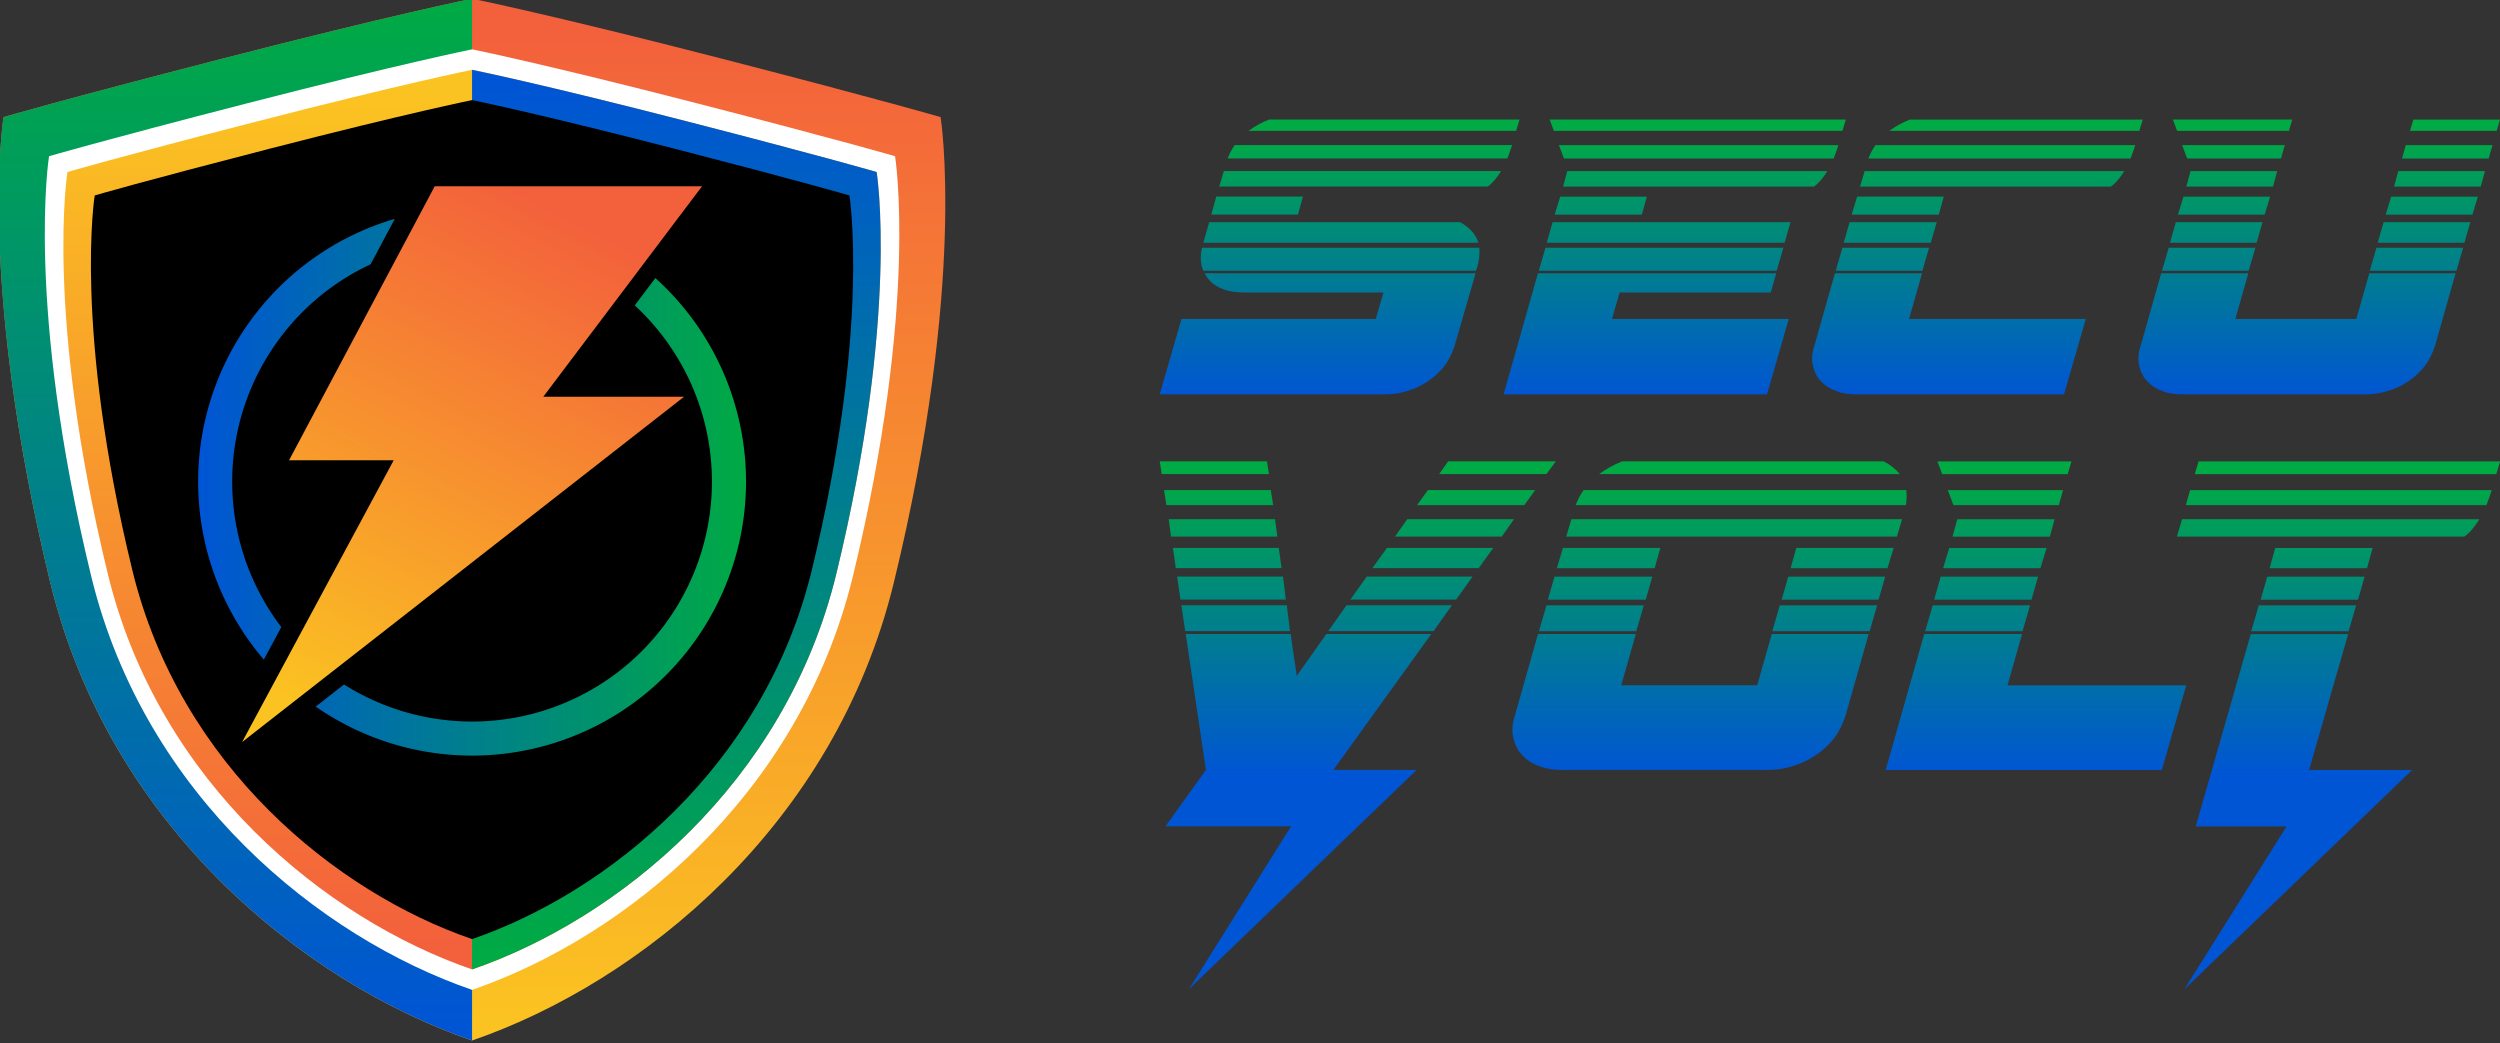 <svg xmlns:inkscape="http://www.inkscape.org/namespaces/inkscape" xmlns:sodipodi="http://sodipodi.sourceforge.net/DTD/sodipodi-0.dtd" xmlns:xlink="http://www.w3.org/1999/xlink" xmlns="http://www.w3.org/2000/svg" xmlns:svg="http://www.w3.org/2000/svg" width="230" height="96" viewBox="0 0 60.854 25.4" id="svg1" inkscape:version="1.4.2 (f4327f4, 2025-05-13)" sodipodi:docname="secuvolt-logo.svg"><rect x="0" y="0" width="60.854" height="25.4" fill="#333333" stroke="none"/><defs id="defs1"><linearGradient inkscape:collect="always" xlink:href="#linearGradient38" id="linearGradient59" gradientUnits="userSpaceOnUse" gradientTransform="matrix(1.016,0,0,1.016,7.336,-15.983)" x1="105.483" y1="184.815" x2="105.483" y2="91.194"></linearGradient><linearGradient x1="0" y1="0" x2="1" y2="0" gradientUnits="userSpaceOnUse" gradientTransform="matrix(2487.28,9025.29,9025.29,-2487.28,15326.2,1424.4)" spreadMethod="pad" id="linearGradient38"><stop style="stop-opacity:1;stop-color:#fbc321" offset="0" id="stop36"></stop><stop style="stop-opacity:1;stop-color:#f3603c" offset="0.994" id="stop37"></stop><stop style="stop-opacity:1;stop-color:#f3603c" offset="1" id="stop38"></stop></linearGradient><linearGradient inkscape:collect="always" xlink:href="#linearGradient83" id="linearGradient60" gradientUnits="userSpaceOnUse" gradientTransform="translate(8.301,-14.564)" x1="81.74" y1="186.521" x2="81.74" y2="89.768"></linearGradient><linearGradient id="linearGradient83" inkscape:collect="always"><stop style="stop-color:#0055d4;stop-opacity:1;" offset="0" id="stop82"></stop><stop style="stop-color:#00aa44;stop-opacity:1;" offset="1" id="stop83"></stop></linearGradient><linearGradient inkscape:collect="always" xlink:href="#linearGradient38" id="linearGradient61" gradientUnits="userSpaceOnUse" gradientTransform="matrix(1.016,0,0,1.016,7.336,-15.983)" x1="105.431" y1="97.919" x2="105.431" y2="178.638"></linearGradient><linearGradient inkscape:collect="always" xlink:href="#linearGradient83" id="linearGradient62" gradientUnits="userSpaceOnUse" gradientTransform="translate(8.301,-14.564)" x1="124.918" y1="97.42" x2="124.918" y2="179.779"></linearGradient><linearGradient inkscape:collect="always" xlink:href="#linearGradient83" id="linearGradient64" gradientUnits="userSpaceOnUse" gradientTransform="matrix(1.016,0,0,1.016,9.557,-107.798)" x1="77.073" y1="225.168" x2="128.351" y2="225.168"></linearGradient><linearGradient inkscape:collect="always" xlink:href="#linearGradient38" id="linearGradient65" gradientUnits="userSpaceOnUse" gradientTransform="matrix(1.016,0,0,1.016,9.557,-107.798)" x1="85.699" y1="245.683" x2="110.577" y2="198.398"></linearGradient><linearGradient inkscape:collect="always" xlink:href="#linearGradient83" id="linearGradient58" gradientUnits="userSpaceOnUse" x1="105.786" y1="195.184" x2="105.786" y2="181.06" gradientTransform="matrix(0.454,0,0,0.454,-6.414,-78.932)"></linearGradient><linearGradient inkscape:collect="always" xlink:href="#linearGradient83" id="linearGradient66" gradientUnits="userSpaceOnUse" gradientTransform="matrix(0.51,0,0,0.51,-13.705,-80.696)" x1="105.786" y1="195.184" x2="105.786" y2="181.06"></linearGradient></defs><g inkscape:label="Layer 1" inkscape:groupmode="layer" id="layer1"><g id="g55" transform="matrix(0.256,0,0,0.256,-17.669,-19.105)" style="stroke-width:3.9"><path style="fill:url(#linearGradient59);stroke-width:1.032" d="m 113.907,74.507 c 0,0 7.501,1.512 23.78,5.709 15.379,3.964 20.768,5.548 20.768,5.548 0,0 2.536,15.537 -4.439,44.234 -5.632,23.165 -24.099,38.05 -40.111,43.567 -16.012,-5.517 -34.479,-20.401 -40.111,-43.567 -6.976,-28.696 -4.439,-44.234 -4.439,-44.234 0,0 5.389,-1.586 20.768,-5.548 16.284,-4.197 23.785,-5.709 23.785,-5.709 z" id="path32"></path><path id="path34" style="fill:url(#linearGradient60);fill-opacity:1;stroke:none;stroke-width:3.9;stroke-linecap:square;stroke-miterlimit:10" d="m 113.905,74.508 c -0.153,0.031 -7.666,1.554 -23.782,5.708 -15.379,3.962 -20.768,5.548 -20.768,5.548 0,0 -0.449,2.748 -0.45,8.068 0,0.011 0,0.022 0,0.034 10e-4,7.333 0.853,19.53 4.889,36.132 5.632,23.165 24.099,38.05 40.111,43.567 z"></path><path style="fill:#ffffff;fill-opacity:1;stroke-width:1.032" d="m 113.907,79.32 c 0,0 6.772,1.365 21.469,5.154 13.884,3.579 18.75,5.009 18.75,5.009 0,0 2.29,14.027 -4.008,39.935 -5.084,20.914 -21.757,34.352 -36.213,39.333 -14.456,-4.981 -31.129,-18.419 -36.213,-39.333 -6.298,-25.908 -4.008,-39.935 -4.008,-39.935 0,0 4.866,-1.432 18.75,-5.009 14.701,-3.789 21.473,-5.154 21.473,-5.154 z" id="path37"></path><path style="fill:url(#linearGradient61);stroke-width:1.032" d="m 113.907,81.266 c 0,0 6.477,1.305 20.534,4.929 13.28,3.423 17.934,4.791 17.934,4.791 0,0 2.19,13.417 -3.833,38.197 -4.863,20.004 -20.81,32.857 -34.637,37.621 -13.827,-4.764 -29.774,-17.617 -34.637,-37.621 -6.024,-24.78 -3.833,-38.197 -3.833,-38.197 0,0 4.654,-1.37 17.934,-4.791 14.061,-3.624 20.538,-4.929 20.538,-4.929 z" id="path45"></path><path id="path46" style="fill:url(#linearGradient62);stroke-width:1.032" d="m 113.905,81.267 c 0.133,0.027 6.62,1.342 20.536,4.929 13.28,3.421 17.934,4.79 17.934,4.79 0,0 2.19,13.417 -3.833,38.197 -4.863,20.004 -20.81,32.857 -34.637,37.62 z"></path><path style="fill:#000000;stroke-width:1.032" d="m 113.907,84.146 c 0,0 6.041,1.218 19.152,4.598 12.386,3.193 16.726,4.468 16.726,4.468 0,0 2.043,12.513 -3.575,35.625 -4.536,18.657 -19.409,30.645 -32.305,35.088 -12.896,-4.443 -27.769,-16.431 -32.305,-35.088 -5.618,-23.112 -3.575,-35.625 -3.575,-35.625 0,0 4.341,-1.277 16.726,-4.468 13.115,-3.38 19.156,-4.598 19.156,-4.598 z" id="path47"></path><path id="path48" style="fill:url(#linearGradient64);stroke:none;stroke-width:3.9;stroke-linecap:square;stroke-miterlimit:10" d="m 106.558,95.437 a 26.048,26.048 0 0 0 -18.7,24.99 26.048,26.048 0 0 0 6.246,16.923 l 1.664,-3.094 a 22.808,22.808 0 0 1 -4.671,-13.829 22.808,22.808 0 0 1 13.164,-20.669 z m 24.776,5.632 -1.959,2.598 a 22.808,22.808 0 0 1 7.339,16.761 22.808,22.808 0 0 1 -22.808,22.808 22.808,22.808 0 0 1 -12.176,-3.523 h -5.3e-4 l -2.69,2.103 a 26.048,26.048 0 0 0 14.866,4.659 26.048,26.048 0 0 0 26.048,-26.048 26.048,26.048 0 0 0 -8.618,-19.358 26.048,26.048 0 0 0 -5.3e-4,0 z"></path><path id="path55" style="fill:url(#linearGradient65);stroke:none;stroke-width:1.032px;stroke-linecap:butt;stroke-linejoin:miter;stroke-opacity:1" d="m 110.356,92.339 -13.853,26.056 h 9.949 l -14.411,26.79 42.025,-32.835 h -13.388 l 15.093,-20.01 z"></path></g><path style="font-size:10.195px;line-height:1.25;font-family:'Supercharge Halftone';-inkscape-font-specification:'Supercharge Halftone';text-align:center;letter-spacing:0px;word-spacing:0px;text-anchor:middle;fill:url(#linearGradient58);stroke-width:0.265" d="m 30.311,7.121 c -0.234,0 -0.438,-0.031 -0.612,-0.112 C 29.526,6.927 29.403,6.815 29.322,6.652 h 6.596 l -0.51,1.764 c -0.061,0.184 -0.143,0.357 -0.255,0.5 -0.112,0.143 -0.245,0.265 -0.398,0.367 -0.153,0.102 -0.316,0.184 -0.5,0.234 -0.184,0.061 -0.367,0.082 -0.551,0.082 h -5.475 l 0.53,-1.835 h 4.73 L 33.675,7.121 Z m 5.658,-0.652 -0.041,0.122 h -6.637 c -0.071,-0.163 -0.082,-0.357 -0.031,-0.561 h 6.749 c 0.01,0.143 0,0.296 -0.041,0.438 z M 35.54,5.408 c 0.224,0.122 0.377,0.285 0.449,0.5 h -6.698 l 0.143,-0.5 z m 0.999,-1.244 c -0.051,0.082 -0.102,0.153 -0.153,0.214 -0.061,0.071 -0.112,0.122 -0.173,0.163 h -6.535 l 0.112,-0.377 z m 0.265,-0.622 c -0.031,0.102 -0.071,0.204 -0.112,0.316 h -6.81 c 0.041,-0.102 0.092,-0.214 0.173,-0.326 h 6.749 z m -6.413,-0.357 c 0.153,-0.112 0.316,-0.204 0.5,-0.275 h 6.096 l -0.082,0.275 z m -0.907,2.039 0.122,-0.438 h 2.11 l -0.122,0.438 z m 7.116,4.374 0.836,-2.946 h 5.801 l -0.133,0.469 h -3.68 l -0.184,0.642 h 4.302 l -0.53,1.835 z m 0.856,-3.007 0.163,-0.561 h 5.791 l -0.163,0.561 z m 0.194,-0.683 0.143,-0.5 h 5.791 l -0.143,0.5 z m 6.831,-1.743 c -0.051,0.082 -0.102,0.153 -0.153,0.214 -0.061,0.071 -0.112,0.122 -0.173,0.163 h -6.107 l 0.102,-0.377 z m 0.265,-0.622 c -0.031,0.102 -0.071,0.204 -0.112,0.316 H 38.069 L 37.946,3.532 h 6.8 z M 37.824,3.186 37.722,2.91 h 7.208 l -0.082,0.275 z m 0.02,2.039 0.133,-0.438 h 2.11 l -0.122,0.438 z m 7.35,4.374 c -0.184,0 -0.357,-0.02 -0.5,-0.082 C 44.542,9.466 44.42,9.384 44.328,9.282 44.226,9.18 44.165,9.058 44.135,8.915 44.094,8.772 44.104,8.599 44.165,8.416 L 44.665,6.652 h 2.121 l -0.316,1.111 h 4.302 l -0.53,1.835 z m 6.514,-5.434 c -0.051,0.082 -0.102,0.153 -0.153,0.214 -0.061,0.071 -0.112,0.122 -0.173,0.163 H 45.276 l 0.112,-0.377 z m -6.229,-0.306 c 0.041,-0.102 0.092,-0.214 0.173,-0.326 h 6.321 v 0.01 c -0.031,0.102 -0.071,0.204 -0.112,0.316 z m 0.51,-0.673 c 0.153,-0.112 0.316,-0.204 0.5,-0.275 h 5.668 l -0.082,0.275 z m -1.305,3.405 0.163,-0.561 h 2.11 l -0.163,0.561 z M 44.879,5.908 45.022,5.408 h 2.121 L 46.999,5.908 Z M 45.073,5.225 45.205,4.786 H 47.315 L 47.193,5.225 Z M 57.357,7.763 57.673,6.652 h 2.1 l -0.5,1.764 c -0.061,0.184 -0.143,0.357 -0.255,0.5 -0.112,0.143 -0.245,0.265 -0.398,0.367 -0.153,0.102 -0.316,0.184 -0.5,0.234 -0.184,0.061 -0.367,0.082 -0.551,0.082 h -4.435 c -0.184,0 -0.357,-0.02 -0.5,-0.082 C 52.484,9.466 52.362,9.384 52.27,9.282 52.168,9.18 52.107,9.058 52.076,8.915 52.036,8.772 52.046,8.599 52.107,8.416 L 52.607,6.652 h 2.121 l -0.316,1.111 z m -4.73,-1.172 0.163,-0.561 h 2.11 l -0.163,0.561 z m 5.057,0 0.163,-0.561 h 2.11 l -0.163,0.561 z M 52.821,5.908 52.963,5.408 h 2.11 l -0.143,0.5 z m 5.057,0 0.143,-0.5 h 2.11 l -0.143,0.5 z m 0.194,-0.683 0.133,-0.438 h 2.11 l -0.133,0.438 z m -5.057,0 0.133,-0.438 h 2.11 l -0.133,0.438 z m 5.261,-0.683 0.102,-0.377 h 2.11 L 60.385,4.542 Z m -5.057,0 0.102,-0.377 h 2.11 l -0.102,0.377 z m 0.02,-0.683 -0.122,-0.326 h 2.498 l -0.092,0.326 z M 52.994,3.186 52.892,2.91 h 2.906 l -0.082,0.275 z m 5.475,0.673 0.092,-0.326 h 2.11 l -0.092,0.326 z m 0.194,-0.673 0.082,-0.275 h 2.11 l -0.082,0.275 z" id="text55" aria-label="SECU"></path><path style="font-size:11.451px;line-height:1.25;font-family:'Supercharge Halftone';-inkscape-font-specification:'Supercharge Halftone';text-align:center;letter-spacing:0px;word-spacing:0px;text-anchor:middle;fill:url(#linearGradient66);stroke-width:0.265" d="m 32.456,18.741 h 2.027 l -5.542,5.336 2.485,-3.962 h -3.057 l 0.985,-1.374 -0.492,-3.309 h 2.554 l 0.149,1.019 0.721,-1.019 h 2.554 z m -0.126,-3.378 0.447,-0.63 h 2.565 l -0.447,0.63 z m -3.481,0 -0.092,-0.63 h 2.565 l 0.08,0.63 z m 4.019,-0.767 0.401,-0.561 h 2.576 l -0.401,0.561 z m -4.134,0 -0.08,-0.561 h 2.576 l 0.069,0.561 z m 4.672,-0.767 0.355,-0.492 h 2.588 l -0.355,0.492 z m -4.786,0 -0.069,-0.492 h 2.576 l 0.069,0.492 z m 5.336,-0.767 0.298,-0.424 h 2.599 l -0.298,0.424 z m -5.451,0 -0.057,-0.424 h 2.588 l 0.057,0.424 z m 5.989,-0.767 0.263,-0.366 h 2.611 l -0.263,0.366 z m -6.103,0 -0.057,-0.366 h 2.599 l 0.057,0.366 z m 6.641,-0.756 0.218,-0.309 h 2.622 l -0.229,0.309 z m -6.756,0 -0.046,-0.309 h 2.611 l 0.046,0.309 z m 14.497,5.141 0.355,-1.248 h 2.359 l -0.561,1.981 c -0.069,0.206 -0.16,0.401 -0.286,0.561 -0.126,0.16 -0.275,0.298 -0.447,0.412 -0.172,0.115 -0.355,0.206 -0.561,0.263 -0.206,0.069 -0.412,0.092 -0.618,0.092 h -4.981 c -0.206,0 -0.401,-0.023 -0.561,-0.092 -0.172,-0.057 -0.309,-0.149 -0.412,-0.263 -0.115,-0.115 -0.183,-0.252 -0.218,-0.412 -0.046,-0.16 -0.034,-0.355 0.034,-0.561 l 0.561,-1.981 h 2.382 l -0.355,1.248 z m -4.649,-3.618 0.126,-0.424 h 8.05 l -0.126,0.424 z m 0.229,-0.767 c 0.046,-0.115 0.103,-0.24 0.195,-0.366 h 7.855 c 0.011,0.137 0.011,0.252 -0.011,0.366 z m 0.573,-0.756 c 0.172,-0.126 0.355,-0.229 0.561,-0.309 h 6.367 c 0.172,0.092 0.298,0.195 0.389,0.309 z m -1.466,3.825 0.183,-0.63 h 2.37 l -0.183,0.63 z m 5.68,0 0.183,-0.63 h 2.37 l -0.183,0.63 z m -5.462,-0.767 0.16,-0.561 h 2.382 l -0.16,0.561 z m 5.691,0 0.16,-0.561 h 2.359 l -0.16,0.561 z m -5.473,-0.767 0.149,-0.492 h 2.37 l -0.137,0.492 z m 5.691,0 0.137,-0.492 h 2.37 l -0.149,0.492 z m 5.279,2.851 h 4.351 l -0.595,2.061 h -6.722 l 0.939,-3.309 h 2.382 z m -2.004,-1.317 0.183,-0.63 h 2.37 l -0.183,0.63 z m 0.218,-0.767 0.16,-0.561 h 2.37 l -0.16,0.561 z m 0.218,-0.767 0.149,-0.492 h 2.37 l -0.149,0.492 z m 0.229,-0.767 0.115,-0.424 h 2.37 l -0.115,0.424 z m 0.023,-0.767 -0.137,-0.366 h 2.805 l -0.103,0.366 z m -0.275,-0.756 -0.115,-0.309 h 3.263 l -0.092,0.309 z m 8.932,7.202 h 2.508 l -5.542,5.336 2.485,-3.962 h -2.21 l 1.34,-4.683 h 2.37 z m 4.145,-6.103 c -0.057,0.092 -0.115,0.172 -0.172,0.24 -0.069,0.08 -0.126,0.137 -0.195,0.183 h -6.996 l 0.126,-0.424 z m 0.298,-0.698 c -0.034,0.115 -0.08,0.229 -0.126,0.355 h -7.317 l 0.103,-0.366 h 7.34 z m -7.225,-0.401 0.092,-0.309 h 7.34 l -0.092,0.309 z m 1.374,3.825 0.183,-0.63 h 2.37 l -0.183,0.63 z m 0.229,-0.767 0.16,-0.561 h 2.37 l -0.16,0.561 z m 0.218,-0.767 0.137,-0.492 h 2.37 l -0.137,0.492 z" id="text65" aria-label="VOLT"></path></g></svg>